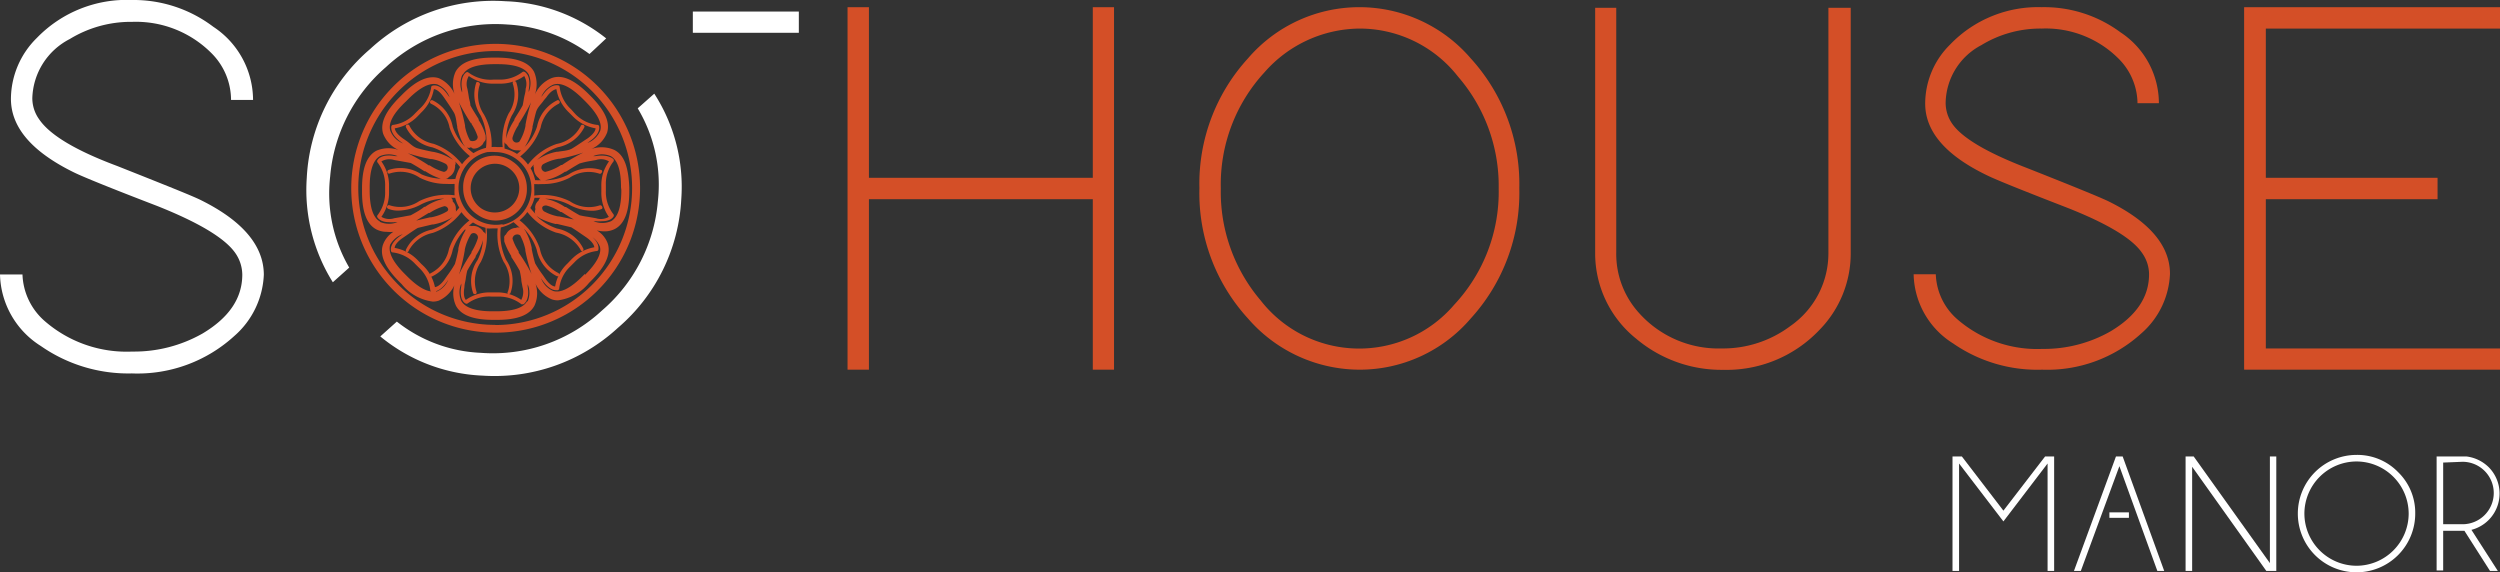 <svg xmlns="http://www.w3.org/2000/svg" viewBox="0 0 160.14 36.66"><rect x="0" y="0" width="160.14" height="36.66" fill="#333333" stroke="none"/><defs><style>.cls-1{fill:#d44f27;}.cls-2{fill:#fff;}</style></defs><g id="Calque_2" data-name="Calque 2"><g id="Layer_1" data-name="Layer 1"><path class="cls-1" d="M71.36,23v.68H70V12.76H55.66V23.68H54.29V.46h1.37V11.39H70V.46h1.36V23Z"/><path class="cls-1" d="M79.94,3.74a9.4,9.4,0,0,1,14.27,0,11.94,11.94,0,0,1,3.11,8.33,11.92,11.92,0,0,1-3.11,8.33,9.36,9.36,0,0,1-7.14,3.28,9.48,9.48,0,0,1-7.13-3.28,11.88,11.88,0,0,1-3.11-8.33A11.89,11.89,0,0,1,79.94,3.74Zm.81,15.5a8,8,0,0,0,12.4.28A10.58,10.58,0,0,0,96,12.07,10.7,10.7,0,0,0,93.39,4.9a8,8,0,0,0-6.32-3.07A8.18,8.18,0,0,0,81,4.63a10.6,10.6,0,0,0-2.8,7.44A10.72,10.72,0,0,0,80.75,19.24Z"/><path class="cls-1" d="M102.1.5h1.43l0,.68,0,15A5.63,5.63,0,0,0,105,20.06a6.83,6.83,0,0,0,5.29,2.26,7.19,7.19,0,0,0,4.4-1.44,5.67,5.67,0,0,0,2.43-4.71V.5h1.43l0,.68,0,15a7,7,0,0,1-2,4.95,8.2,8.2,0,0,1-6.18,2.56,8.48,8.48,0,0,1-5.57-2,7,7,0,0,1-2.62-5.53V.5Z"/><path class="cls-1" d="M136.92,6.61a4.09,4.09,0,0,0-1.23-2.87,6.59,6.59,0,0,0-4.91-1.91,7.25,7.25,0,0,0-3.86,1.06,4.25,4.25,0,0,0-2.29,3.72,2.35,2.35,0,0,0,.41,1.3c.62.91,2.22,1.86,4.82,2.86q4.33,1.71,5.19,2.12Q139,14.84,139,17.54a5.34,5.34,0,0,1-1.84,3.82,8.94,8.94,0,0,1-6.35,2.32A9.47,9.47,0,0,1,125.11,22a5.35,5.35,0,0,1-2.53-4.43H124a4,4,0,0,0,1.4,2.9,7.81,7.81,0,0,0,5.43,1.88,8.6,8.6,0,0,0,4.37-1.13q2.46-1.47,2.46-3.65a2.36,2.36,0,0,0-.45-1.37c-.61-.91-2.22-1.88-4.81-2.9-2.89-1.12-4.61-1.81-5.16-2.09-2.62-1.27-3.92-2.8-3.92-4.57a5.32,5.32,0,0,1,1.6-3.79A7.8,7.8,0,0,1,130.78.46a8.21,8.21,0,0,1,5.05,1.61,5.44,5.44,0,0,1,2.46,4.54Z"/><path class="cls-1" d="M160.14.46V1.83h-15v9.56h11v1.37h-11v9.56h15v1.36H143.75V.46h16.39Z"/><path class="cls-2" d="M51.17.74V2.1H44.38V.74h6.79Z"/><path class="cls-2" d="M12.85,12.81c-.59-.29-2.38-1-5.35-2.18-2.68-1-4.33-2-5-3a2.32,2.32,0,0,1-.43-1.34A4.4,4.4,0,0,1,4.47,2.5a7.5,7.5,0,0,1,4-1.1,6.83,6.83,0,0,1,5.07,2,4.24,4.24,0,0,1,1.26,3h1.41a5.63,5.63,0,0,0-2.54-4.68A8.45,8.45,0,0,0,8.45,0,8,8,0,0,0,2.36,2.43,5.51,5.51,0,0,0,.7,6.33q0,2.74,4.05,4.72c.57.28,2.34,1,5.31,2.14q4,1.59,5,3a2.46,2.46,0,0,1,.46,1.4c0,1.51-.85,2.76-2.54,3.77a8.87,8.87,0,0,1-4.5,1.16,8,8,0,0,1-5.6-1.94,4.14,4.14,0,0,1-1.44-3H0a5.56,5.56,0,0,0,2.61,4.58,9.8,9.8,0,0,0,5.84,1.76A9.19,9.19,0,0,0,15,21.53a5.51,5.51,0,0,0,1.9-3.94C16.89,15.74,15.54,14.14,12.85,12.81Z"/><path class="cls-2" d="M43.64,12.76A11,11,0,0,0,41.91,6l-1.06.94a9.51,9.51,0,0,1,1.29,5.95,10.37,10.37,0,0,1-3.58,7,10.27,10.27,0,0,1-7.77,2.71,9.29,9.29,0,0,1-5.37-2l-1.06.95a11,11,0,0,0,6.53,2.51A11.65,11.65,0,0,0,39.58,21,11.63,11.63,0,0,0,43.64,12.76Z"/><path class="cls-2" d="M32.39.08a11.6,11.6,0,0,0-8.68,3.06,11.61,11.61,0,0,0-4.06,8.26,11.13,11.13,0,0,0,1.67,6.68l1.05-.94a9.43,9.43,0,0,1-1.22-5.84,10.4,10.4,0,0,1,3.57-7A10.29,10.29,0,0,1,32.5,1.57a9.74,9.74,0,0,1,5.26,1.89l1.07-1A10.93,10.93,0,0,0,32.39.08Z"/><path class="cls-1" d="M31.72,2.81A9.25,9.25,0,1,0,41,12.05,9.25,9.25,0,0,0,31.72,2.81Zm0,18a8.77,8.77,0,1,1,8.77-8.77A8.77,8.77,0,0,1,31.72,20.82Z"/><path class="cls-1" d="M39.34,9.6a2,2,0,0,0-1.6,0,1.91,1.91,0,0,0,1.15-1.11c.2-.67-.15-1.43-1.06-2.34L37.68,6C36.77,5.1,36,4.76,35.34,5a2,2,0,0,0-1.13,1.19,2,2,0,0,0,0-1.59c-.33-.61-1.12-.91-2.41-.91h-.21c-1.29,0-2.08.3-2.41.91a1.93,1.93,0,0,0,0,1.58A2,2,0,0,0,28.09,5c-.66-.19-1.43.15-2.34,1.07l-.15.15c-.91.91-1.26,1.67-1.06,2.34a1.9,1.9,0,0,0,1.12,1.1,1.92,1.92,0,0,0-1.56,0c-.61.33-.91,1.12-.91,2.41v.21c0,1.29.3,2.08.91,2.41a1.45,1.45,0,0,0,.68.16,2,2,0,0,0,.42,0,1.64,1.64,0,0,0-.68.86c-.2.66.15,1.43,1.06,2.34l.15.15a3.06,3.06,0,0,0,2,1.12,1.19,1.19,0,0,0,.37-.06A2,2,0,0,0,29.21,18a1.88,1.88,0,0,0,0,1.59c.33.61,1.12.9,2.4.9h.22c1.28,0,2.07-.29,2.4-.9a1.88,1.88,0,0,0,0-1.59,2,2,0,0,0,1.13,1.18,1.19,1.19,0,0,0,.37.06,3.06,3.06,0,0,0,2-1.12l.15-.15c.91-.91,1.25-1.68,1.06-2.34a1.59,1.59,0,0,0-.71-.87,2.12,2.12,0,0,0,.49.06,1.45,1.45,0,0,0,.68-.16c.61-.33.91-1.12.91-2.41V12C40.25,10.72,40,9.93,39.34,9.6Zm-1.67.74.51-.09a1,1,0,0,1,.83.09,2.59,2.59,0,0,0-.49,1.6v.35a2.67,2.67,0,0,0,.48,1.6,1,1,0,0,1-.82.09l-.51-.09a5.29,5.29,0,0,1-.54-.1c-.33-.18-.64-.38-.88-.53l-.06,0a3.36,3.36,0,0,0-1.28-.53,3.45,3.45,0,0,1,1.53.37,3.11,3.11,0,0,0,1.44.4,1.66,1.66,0,0,0,.68-.12.12.12,0,0,0,0-.16.12.12,0,0,0-.16-.06,2.18,2.18,0,0,1-1.9-.27,3.9,3.9,0,0,0-2.28-.36,3.27,3.27,0,0,0,0-.44c0-.1,0-.2,0-.3a4.52,4.52,0,0,0,.53,0,3.68,3.68,0,0,0,1.73-.4,2.18,2.18,0,0,1,1.9-.27.12.12,0,0,0,.16-.06.12.12,0,0,0,0-.16,2.44,2.44,0,0,0-2.12.28,3.44,3.44,0,0,1-1.52.37A3.39,3.39,0,0,0,36.19,11l.06,0c.24-.15.55-.35.88-.53A5.29,5.29,0,0,1,37.67,10.34Zm-2,4,.92.22c.25.15.49.32.77.51l.19.13c.42.29.51.53.52.64a2.69,2.69,0,0,0-1.48.79l-.24.25a2.61,2.61,0,0,0-.79,1.47c-.12,0-.35-.1-.64-.52l-.13-.19a7.29,7.29,0,0,1-.51-.77c-.1-.33-.17-.66-.22-.91l0-.08a3.64,3.64,0,0,0-.36-1,.27.27,0,0,0-.06-.1h0l-.08-.13A3.34,3.34,0,0,1,34.38,16a2.41,2.41,0,0,0,1.31,1.7h0a.13.13,0,0,0,.12-.08.12.12,0,0,0-.08-.15,2.2,2.2,0,0,1-1.15-1.54,3.86,3.86,0,0,0-1.3-1.82,2.52,2.52,0,0,0,.5-.53,4,4,0,0,0,1.84,1.32A2.27,2.27,0,0,1,37.19,16a.12.12,0,0,0,.11.09h0a.12.12,0,0,0,.07-.15,2.35,2.35,0,0,0-1.69-1.3,3.46,3.46,0,0,1-1.32-.81l.24.16h0a4.43,4.43,0,0,0,1,.36ZM33,14.6a.74.74,0,0,0-.59.42.23.23,0,0,0-.11.25c0,.05,0,.1,0,.14h0s0,0,0,.05a4.45,4.45,0,0,0,.45.94l0,.06c.16.24.35.54.54.88a5.29,5.29,0,0,1,.1.54c0,.15.05.32.08.51a1.08,1.08,0,0,1-.08.82,2.69,2.69,0,0,0-1.6-.48h-.36a2.63,2.63,0,0,0-1.59.48c-.08-.09-.18-.32-.09-.82,0-.19.06-.36.08-.51a5.29,5.29,0,0,1,.1-.54c.19-.34.38-.64.54-.88l0-.06a3.75,3.75,0,0,0,.48-1.05h0a1.29,1.29,0,0,0,0-.19,3.48,3.48,0,0,1-.36,1.5,2.36,2.36,0,0,0-.28,2.12.11.11,0,0,0,.11.06h.05a.12.12,0,0,0,.05-.16,2.21,2.21,0,0,1,.28-1.9,3.87,3.87,0,0,0,.37-2.15,2.22,2.22,0,0,0,.37,0l.34,0a4,4,0,0,0,.38,2.14,2.21,2.21,0,0,1,.28,1.9.12.12,0,0,0,0,.16h.05a.11.11,0,0,0,.11-.06,2.36,2.36,0,0,0-.28-2.12,3.82,3.82,0,0,1-.34-2.08,2.63,2.63,0,0,0,.81-.34s.2.16.41.37a.23.23,0,0,0-.25,0A.62.62,0,0,0,33,14.6Zm-2.81-.12a.2.2,0,0,0-.17,0,2.09,2.09,0,0,1,.28-.23,2.72,2.72,0,0,0,.8.34,3.66,3.66,0,0,1,0,.41.22.22,0,0,0-.13-.14.48.48,0,0,0-.12-.16.76.76,0,0,0-.53-.23Zm-.38.2a.41.41,0,0,0,0,.09,3.54,3.54,0,0,0-.45,1.15l0,.08c-.05.25-.12.58-.22.91a7.29,7.29,0,0,1-.51.77l-.13.19c-.29.42-.53.51-.64.52A2.64,2.64,0,0,0,27,16.92l-.24-.25a2.69,2.69,0,0,0-1.48-.79c0-.11.1-.35.52-.64l.19-.13c.28-.19.52-.36.77-.51l.92-.22h.07A3.87,3.87,0,0,0,28.84,14h0l.16-.11a3.61,3.61,0,0,1-1.34.82A2.35,2.35,0,0,0,26,16a.12.12,0,0,0,.07.15h0a.12.12,0,0,0,.11-.09,2.27,2.27,0,0,1,1.54-1.14,3.94,3.94,0,0,0,1.84-1.33,2.85,2.85,0,0,0,.51.53,3.91,3.91,0,0,0-1.31,1.83,2.21,2.21,0,0,1-1.15,1.54.12.12,0,0,0-.08.15.13.13,0,0,0,.12.08h0A2.41,2.41,0,0,0,29,16a3.5,3.5,0,0,1,.81-1.33h0Zm-3.5-.89-.54.1-.52.09a1,1,0,0,1-.82-.09,2.65,2.65,0,0,0,.49-1.6v-.35a2.65,2.65,0,0,0-.49-1.6,1,1,0,0,1,.82-.09l.51.09.55.1c.33.18.64.38.88.53l.06,0a3.83,3.83,0,0,0,1,.48l.07,0,.13,0A3.54,3.54,0,0,1,27,11.17a2.44,2.44,0,0,0-2.12-.28.13.13,0,0,0-.06.16.12.12,0,0,0,.16.06,2.18,2.18,0,0,1,1.9.27,3.7,3.7,0,0,0,1.73.4,4.41,4.41,0,0,0,.51,0c0,.1,0,.2,0,.3a3,3,0,0,0,0,.43,4,4,0,0,0-2.26.37,2.18,2.18,0,0,1-1.9.27.12.12,0,1,0-.1.22,1.64,1.64,0,0,0,.67.12,3.18,3.18,0,0,0,1.45-.4,3.43,3.43,0,0,1,1.49-.37,3.37,3.37,0,0,0-1.24.53l-.06,0C27,13.41,26.64,13.61,26.31,13.79Zm1.38-4.07c-.25-.05-.58-.12-.91-.21S26.28,9.19,26,9l-.19-.13c-.42-.3-.51-.53-.52-.65a2.67,2.67,0,0,0,1.47-.78L27,7.19a2.69,2.69,0,0,0,.79-1.48c.11,0,.35.1.64.52l.13.19c.19.28.36.53.51.78s.16.65.22.91v.07a4.26,4.26,0,0,0,.36,1,.33.33,0,0,0,.06.1h0l.08.12A3.33,3.33,0,0,1,29,8.11a2.38,2.38,0,0,0-1.3-1.69.12.12,0,0,0-.15.08.12.12,0,0,0,.07.15A2.14,2.14,0,0,1,28.8,8.18,4,4,0,0,0,30.1,10a2.47,2.47,0,0,0-.5.52,4,4,0,0,0-1.83-1.31,2.21,2.21,0,0,1-1.54-1.15.12.12,0,0,0-.23.08,2.41,2.41,0,0,0,1.7,1.3,3.45,3.45,0,0,1,1.32.8l-.25-.15h0a3.53,3.53,0,0,0-1-.36Zm2.61-.2h.11a.84.84,0,0,0,.51-.28L31,9.09a.27.27,0,0,0,.11-.26s0-.09,0-.14h0l0,0a3.55,3.55,0,0,0-.45-1l0-.06c-.15-.24-.35-.55-.53-.88,0-.17-.07-.34-.1-.54s-.05-.32-.09-.52a1,1,0,0,1,.09-.82,2.65,2.65,0,0,0,1.6.49h.35a2.65,2.65,0,0,0,1.6-.49,1,1,0,0,1,.09.82c0,.2-.06.37-.09.52s-.06.37-.1.54c-.18.33-.38.64-.53.88l0,.06a3.75,3.75,0,0,0-.48,1h0a1.94,1.94,0,0,0-.05.2,3.47,3.47,0,0,1,.37-1.5,2.44,2.44,0,0,0,.28-2.12.12.12,0,0,0-.22.1,2.18,2.18,0,0,1-.27,1.9,3.89,3.89,0,0,0-.38,2.15l-.36,0a2,2,0,0,0-.35,0A3.89,3.89,0,0,0,31,7.33a2.16,2.16,0,0,1-.27-1.89.12.12,0,0,0-.06-.16.11.11,0,0,0-.16,0,2.44,2.44,0,0,0,.28,2.12,3.61,3.61,0,0,1,.34,2.07,2.72,2.72,0,0,0-.8.34,2.71,2.71,0,0,1-.43-.38.22.22,0,0,0,.26,0Zm2.92.11a.33.33,0,0,0,.17,0l-.27.23a2.68,2.68,0,0,0-.8-.34,3.35,3.35,0,0,1,0-.42.24.24,0,0,0,.13.15l.12.16a.77.77,0,0,0,.53.22h.15Zm.38-.21a.16.16,0,0,0,.06-.08,3.6,3.6,0,0,0,.45-1.16V8.11c.06-.26.13-.58.22-.91s.32-.5.51-.78L35,6.23c.29-.42.53-.5.64-.52a2.69,2.69,0,0,0,.79,1.48l.25.25a2.67,2.67,0,0,0,1.47.78c0,.12-.1.35-.52.65L37.43,9c-.28.19-.53.36-.78.51s-.66.16-.91.21l-.07,0a3.3,3.3,0,0,0-1.11.42h0l-.15.1a3.5,3.5,0,0,1,1.33-.81,2.41,2.41,0,0,0,1.7-1.3A.12.12,0,0,0,37.35,8a.11.11,0,0,0-.15.07,2.17,2.17,0,0,1-1.54,1.15,3.92,3.92,0,0,0-1.84,1.32,2.47,2.47,0,0,0-.5-.52,4,4,0,0,0,1.31-1.84,2.17,2.17,0,0,1,1.15-1.53.12.12,0,0,0,.07-.15.12.12,0,0,0-.15-.08,2.38,2.38,0,0,0-1.3,1.69,3.43,3.43,0,0,1-.81,1.33h0Zm1.06,2.12a2.75,2.75,0,0,1-.38,0h0a2.91,2.91,0,0,0-.29-.76h0a3,3,0,0,1,.21-.25.21.21,0,0,0,0,.21h0s0,0,0,.07a.75.75,0,0,0,.31.6A.23.23,0,0,0,34.66,11.54ZM32.2,14.36h0a2.39,2.39,0,0,1-2.83-2.32,2.36,2.36,0,0,1,1.86-2.3h0l.05,0a3.13,3.13,0,0,1,.44,0,2.5,2.5,0,0,1,.47.05h0a2.36,2.36,0,0,1,0,4.61Zm-3-1h0a.59.59,0,0,0-.2-.45.13.13,0,0,0,0-.06.22.22,0,0,0-.11-.18l.27,0h0a2.33,2.33,0,0,0,.26.63h0s-.09.11-.22.26A.25.25,0,0,0,29.19,13.4Zm-.05-2.65a.69.69,0,0,0,0-.13h0a.21.21,0,0,0,0-.24,3.76,3.76,0,0,1,.32.36h0a2.94,2.94,0,0,0-.3.76h0a3.49,3.49,0,0,1-.64,0,.25.25,0,0,0,.22-.12A.76.76,0,0,0,29.14,10.75Zm5.14,2.6c0,.05,0,.09,0,.13h0a.28.28,0,0,0,0,.25c-.2-.21-.31-.36-.32-.37h0a2.48,2.48,0,0,0,.27-.65l.06,0,.32,0a.24.24,0,0,0-.12.18h0A.58.58,0,0,0,34.28,13.35ZM36,10.57l-.06,0a3.24,3.24,0,0,1-1,.44.28.28,0,0,1-.26-.27.27.27,0,0,1,.11-.22,3.14,3.14,0,0,1,1-.35l.07,0a11,11,0,0,0,1.51-.4A11.15,11.15,0,0,0,36,10.57Zm-.52-5.16c.48-.14,1.11.18,1.87.94l.15.15c.77.77,1.09,1.4.95,1.87a1.45,1.45,0,0,1-.82.79l.13-.1c.74-.51.63-.94.61-1A.13.13,0,0,0,38.25,8a2.31,2.31,0,0,1-1.42-.72L36.58,7a2.32,2.32,0,0,1-.73-1.42.11.11,0,0,0-.08-.11c-.05,0-.47-.14-1,.61l-.1.13A1.47,1.47,0,0,1,35.47,5.41ZM33.66,8l0,.07a3,3,0,0,1-.39,1,.27.27,0,0,1-.17.06h0a.24.24,0,0,1-.2-.08.26.26,0,0,1-.07-.24A2.88,2.88,0,0,1,33.22,8l0-.06a13.2,13.2,0,0,0,.8-1.39A10.92,10.92,0,0,0,33.66,8Zm-4-3.23c.24-.44.91-.66,2-.66h.21c1.08,0,1.75.22,2,.66a1.45,1.45,0,0,1,0,1.12.77.77,0,0,1,0-.15c.16-.89-.22-1.11-.26-1.13a.12.12,0,0,0-.14,0,2.37,2.37,0,0,1-1.52.49h-.35A2.37,2.37,0,0,1,30,4.64a.12.12,0,0,0-.14,0s-.42.24-.26,1.13a.77.77,0,0,1,0,.15A1.45,1.45,0,0,1,29.62,4.78Zm.55,3.12,0,.06a3.32,3.32,0,0,1,.39.81.25.25,0,0,1-.05.16.31.31,0,0,1-.2.11A.33.33,0,0,1,30.11,9a2.9,2.9,0,0,1-.32-.89l0-.07a10.92,10.92,0,0,0-.4-1.5A13.2,13.2,0,0,0,30.17,7.9ZM25,8.37c-.14-.47.18-1.1,1-1.87l.15-.15c.76-.76,1.39-1.08,1.87-.94a1.47,1.47,0,0,1,.78.82l-.1-.13c-.51-.75-.93-.63-1-.61a.11.11,0,0,0-.08.11A2.32,2.32,0,0,1,26.85,7l-.25.25A2.31,2.31,0,0,1,25.18,8a.13.13,0,0,0-.11.09s-.13.47.61,1l.14.1A1.44,1.44,0,0,1,25,8.37Zm2.6,1.82.07,0a3.17,3.17,0,0,1,.87.3.28.28,0,0,1-.11.52,3.07,3.07,0,0,1-.91-.42l-.06,0a12.43,12.43,0,0,0-1.35-.78A11.2,11.2,0,0,0,27.59,10.19Zm-3.26,4c-.44-.24-.66-.91-.66-2V12c0-1.08.22-1.75.66-2a1.45,1.45,0,0,1,1.12,0l-.15,0c-.89-.16-1.11.22-1.13.26a.12.12,0,0,0,0,.14,2.37,2.37,0,0,1,.49,1.52v.35a2.37,2.37,0,0,1-.49,1.52.12.12,0,0,0,0,.14s.17.3.72.3a2.17,2.17,0,0,0,.41,0l.15,0A1.45,1.45,0,0,1,24.33,14.21Zm3.12-.55.06,0a3.33,3.33,0,0,1,.93-.43h0a.24.24,0,0,1,.26.2.16.16,0,0,1-.09.14,3.07,3.07,0,0,1-1,.37h-.07l-.89.21Zm.49,5c-.47.14-1.1-.17-1.87-.94l-.15-.15c-.76-.76-1.08-1.39-.94-1.87A1.47,1.47,0,0,1,25.8,15l-.13.09c-.75.52-.63.94-.62,1a.12.12,0,0,0,.11.08,2.33,2.33,0,0,1,1.43.73l.25.25a2.31,2.31,0,0,1,.72,1.42.13.13,0,0,0,.08.11.71.71,0,0,0,.12,0c.17,0,.49-.09.87-.63l.09-.14A1.38,1.38,0,0,1,27.94,18.69Zm1.82-2.59V16a3.1,3.1,0,0,1,.4-1,.24.24,0,0,1,.17-.07h0a.27.27,0,0,1,.19.08.27.27,0,0,1,.08.25,3.61,3.61,0,0,1-.41.88l0,.06a9.83,9.83,0,0,0-.8,1.39A10.92,10.92,0,0,0,29.76,16.1Zm4,3.23c-.23.44-.9.66-2,.66h-.22c-1.08,0-1.75-.22-2-.66a1.41,1.41,0,0,1,0-1.12c0,.05,0,.09,0,.15-.16.89.22,1.11.27,1.13a.12.12,0,0,0,.13,0A2.33,2.33,0,0,1,31.52,19h.36a2.33,2.33,0,0,1,1.52.49.11.11,0,0,0,.08,0h.05s.43-.24.27-1.13l0-.15A1.41,1.41,0,0,1,33.79,19.33Zm-.55-3.12,0-.06a3.32,3.32,0,0,1-.39-.81.29.29,0,0,1,.26-.27.3.3,0,0,1,.23.06,3.38,3.38,0,0,1,.33.9v.07a10.92,10.92,0,0,0,.4,1.5A9.83,9.83,0,0,0,33.24,16.21Zm4.24,1.39-.15.15c-.77.77-1.4,1.08-1.87.94a1.38,1.38,0,0,1-.78-.82l.09.14c.38.54.7.63.87.63a.71.71,0,0,0,.12,0,.13.13,0,0,0,.08-.11,2.31,2.31,0,0,1,.72-1.42l.25-.25a2.33,2.33,0,0,1,1.43-.73.12.12,0,0,0,.11-.08c0-.05.13-.47-.62-1L37.6,15a1.47,1.47,0,0,1,.82.78C38.56,16.21,38.24,16.84,37.48,17.6Zm-1.66-3.69h-.07a3.21,3.21,0,0,1-.86-.31.27.27,0,0,1-.14-.24s0-.15.26-.15a3.06,3.06,0,0,1,.92.42l.06,0c.23.14.5.32.79.48Zm4-1.69c0,1.08-.22,1.75-.66,2a1.45,1.45,0,0,1-1.12,0l.15,0a2.07,2.07,0,0,0,.4,0c.56,0,.71-.27.73-.3a.14.14,0,0,0,0-.14,2.3,2.3,0,0,1-.49-1.52v-.35a2.3,2.3,0,0,1,.49-1.52.14.14,0,0,0,0-.14S39,9.86,38.14,10L38,10a1.45,1.45,0,0,1,1.12,0c.44.24.66.91.66,2Z"/><path class="cls-1" d="M32.85,10.36a2,2,0,0,0-3.18,1.69,2,2,0,0,0,.9,1.69,2,2,0,0,0,3.18-1.69A2.05,2.05,0,0,0,32.85,10.36Zm-2.7,1.69a1.56,1.56,0,0,1,1.56-1.56,1.54,1.54,0,0,1,.87.27,1.56,1.56,0,0,1-.87,2.85,1.55,1.55,0,0,1-.88-.26A1.57,1.57,0,0,1,30.15,12.05Z"/><path class="cls-2" d="M131.58,29.24v7.33h-.42V29.69l-2.83,3.71-2.84-3.71v6.88h-.42V29.24h.6l2.66,3.47L131,29.24Z"/><path class="cls-2" d="M140.52,29.24l4.88,6.83V29.24h.41v7.33h-.64l-4.75-6.67v6.67H140V29.24Z"/><path class="cls-2" d="M153.61,30.24a3.62,3.62,0,0,1,1.1,2.65,3.76,3.76,0,0,1-3.77,3.77,3.76,3.76,0,0,1-3.75-3.77,3.76,3.76,0,0,1,3.75-3.75A3.63,3.63,0,0,1,153.61,30.24Zm-2.67-.68a3.35,3.35,0,0,0-3.33,3.33,3.35,3.35,0,0,0,3.33,3.35,3.35,3.35,0,0,0,3.35-3.35,3.35,3.35,0,0,0-3.35-3.33Z"/><path class="cls-2" d="M157.86,34H156.5v2.54h-.42V29.24H158a2.46,2.46,0,0,1,1.43.7,2.4,2.4,0,0,1-1.12,4L160,36.57h-.5Zm-1.36-4.37v3.95h1.24a2,2,0,0,0,2-2,2,2,0,0,0-2-2Z"/><polygon class="cls-2" points="135.97 29.24 135.54 29.24 132.85 36.57 133.29 36.57 135.76 29.86 138.19 36.57 138.63 36.57 135.97 29.24"/><rect class="cls-2" x="135.12" y="32.82" width="1.25" height="0.35"/></g></g></svg>